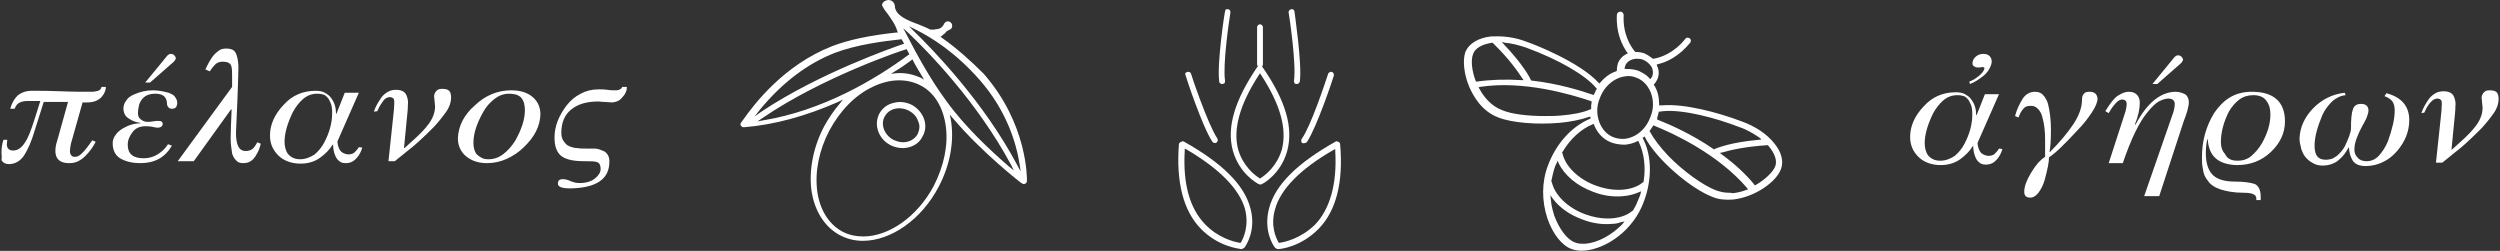 <svg width="1415" height="142" viewBox="0 0 1415 142" fill="none" xmlns="http://www.w3.org/2000/svg">
<rect x="0" y="0" width="1415" height="142" fill="#333333" stroke="none"/>
<path d="M4.139 78.872C4.139 79.971 3.864 80.795 3.864 81.62C3.864 84.093 5.238 85.192 7.436 85.192C9.91 85.192 12.108 83.818 14.032 80.795C15.956 78.047 17.605 73.65 19.528 67.604L22.826 57.161H15.681C14.032 57.161 12.383 57.436 11.284 57.986C9.91 58.535 9.085 59.635 8.261 61.558H5.787C6.612 58.535 7.986 56.062 9.91 54.138C11.833 52.489 14.582 51.39 17.879 51.39C23.101 51.39 28.597 51.39 34.643 51.665C40.689 51.94 46.735 51.94 52.231 51.94C53.33 51.94 54.43 51.665 55.529 51.39C56.628 51.115 57.178 50.291 57.453 49.192H59.926C59.926 51.115 59.101 53.039 57.453 54.963C56.628 55.787 55.529 56.612 54.155 57.161C52.781 57.711 51.132 57.986 48.933 57.986H46.735L40.139 81.345C39.864 82.719 39.59 84.368 39.59 86.017C39.59 86.566 39.864 87.116 40.139 87.666C40.689 88.49 41.239 88.765 42.338 88.765C43.437 88.765 44.261 88.49 45.361 87.666C46.185 86.841 47.284 86.017 48.109 84.918C50.032 82.719 51.132 80.795 52.231 79.421L54.155 80.246C52.781 82.994 50.857 85.742 48.384 88.215C47.284 89.314 45.91 90.414 44.261 91.238C42.613 92.063 40.964 92.338 39.04 92.338C33.819 92.338 31.345 89.864 31.345 85.467C31.345 82.994 31.895 81.07 32.444 79.421L38.49 57.711H24.75L19.803 73.375C17.879 79.971 15.681 84.918 13.482 88.215C11.284 91.238 8.536 92.887 4.963 92.887C3.039 92.887 1.665 92.063 0.841 90.689C1.116 89.04 0.841 87.666 0.841 86.292C0.841 84.093 1.116 81.62 1.94 79.146H4.139V78.872Z" fill="white"/>
<path d="M98.402 34.902L84.936 46.719H82.188L94.829 31.329C95.104 31.055 95.379 31.055 95.654 30.78C95.929 30.505 96.478 30.505 96.753 30.505C97.578 30.505 98.127 30.78 98.677 31.329C99.226 31.879 99.501 32.429 99.501 32.978C99.501 33.528 99.226 33.803 98.952 34.078C98.952 34.352 98.677 34.627 98.402 34.902ZM97.303 82.445C93.455 89.04 87.684 92.338 79.44 92.338C75.043 92.338 71.47 91.514 68.447 89.865C65.424 88.216 63.775 85.193 63.775 81.071C63.775 79.422 64.325 77.773 65.424 76.399C66.249 75.025 67.623 73.925 69.272 72.826C72.569 70.903 75.867 69.803 79.44 69.803V69.528C76.966 69.254 74.768 68.429 72.844 67.055C70.921 65.956 70.096 64.032 69.821 61.834C69.821 59.91 70.371 58.261 71.47 56.887C72.295 55.513 73.669 54.414 75.592 53.589C79.165 51.94 82.738 51.116 86.585 51.116C89.333 51.116 92.356 51.666 95.379 52.49C96.753 53.04 98.127 53.589 98.952 54.688C99.776 55.788 100.326 56.887 100.326 58.261C100.326 59.086 100.051 59.91 99.776 60.46C99.226 61.284 98.402 61.559 97.303 61.559C96.478 61.559 95.654 61.284 95.379 60.734C94.829 60.185 94.555 59.635 94.555 59.086C94.555 54.963 92.356 53.04 87.959 53.04C84.386 53.04 81.913 54.139 80.264 56.337C79.44 57.437 78.89 58.536 78.615 59.91C78.341 61.284 78.066 62.658 78.066 64.032C78.066 65.681 78.615 66.78 79.715 67.605C80.814 68.429 81.913 68.979 83.562 68.979C84.386 68.979 85.211 68.979 86.585 68.704C87.959 68.429 88.784 68.429 89.333 68.429C90.157 68.429 90.707 68.429 91.257 68.704C91.806 68.979 92.081 69.528 92.081 70.078C92.081 71.452 90.982 72.277 89.058 72.277C88.234 72.277 87.409 72.002 86.035 71.727C84.661 71.452 83.287 71.452 82.188 71.452C79.165 71.452 76.692 72.551 75.043 74.75C73.394 76.948 72.295 79.147 72.295 81.895C72.295 87.117 75.318 89.59 81.364 89.59C84.386 89.59 87.135 88.766 89.608 87.117C91.806 85.743 93.73 83.819 95.104 81.62L97.303 82.445Z" fill="white"/>
<path d="M131.375 49.192V43.146C131.375 40.673 131.375 38.749 130.825 37.1C130.276 35.726 128.627 34.902 126.153 34.902C124.23 34.902 122.856 35.451 121.756 36.551C120.657 37.65 119.558 39.024 118.733 40.398L116.26 39.299C116.81 38.199 117.359 36.825 118.184 35.451C119.008 34.077 119.558 32.978 120.657 31.604C121.756 30.23 122.856 29.405 123.955 28.581C125.054 27.756 126.428 27.482 128.077 27.482C129.726 27.482 130.825 27.756 131.925 28.306C132.749 28.856 133.573 29.955 133.848 31.054C134.673 33.253 134.947 36.001 134.947 38.474C134.673 50.841 134.123 62.933 133.573 75.025C133.573 78.047 133.848 80.521 134.673 82.445C135.497 84.368 136.871 85.468 139.07 85.468C140.993 85.468 142.367 84.918 143.467 83.819C144.291 82.719 145.116 81.62 145.665 80.521L147.589 81.345C147.314 82.445 147.039 83.544 146.49 84.918C145.94 86.292 145.116 87.391 144.566 88.49C143.742 89.59 142.917 90.689 141.818 91.239C140.719 92.063 139.07 92.338 137.421 92.338C135.772 92.338 134.398 91.788 133.573 90.689C132.474 89.59 131.925 88.49 131.375 86.841C130.825 83.544 130.55 80.796 130.55 78.322C130.55 74.475 130.825 68.979 131.1 62.108L130.825 61.834L109.665 91.239H100.596L131.375 49.192Z" fill="white"/>
<path d="M169.853 90.139C172.876 90.139 175.624 89.04 178.097 87.391C180.296 85.468 182.22 83.269 183.594 80.521C186.617 74.75 187.991 69.254 187.991 64.307C187.991 62.933 187.991 61.559 187.716 60.185C187.441 58.811 186.891 57.711 186.342 56.612C185.792 55.513 184.968 54.688 183.868 53.864C182.769 53.314 181.12 53.039 179.471 53.039C176.448 53.039 173.7 54.139 171.502 56.062C169.303 57.986 167.38 60.459 165.731 63.482C162.708 69.803 161.059 75.299 161.059 80.246C161.059 82.719 161.609 85.193 162.983 87.117C164.631 89.04 166.83 90.139 169.853 90.139ZM205.029 83.544C204.479 85.468 203.655 87.391 202.006 89.315C200.357 91.239 198.434 92.338 195.685 92.338C194.311 92.338 192.937 92.063 192.113 91.239C191.014 90.414 190.464 89.59 189.914 88.49C188.815 86.017 188.54 83.819 188.54 81.895H188.265C186.617 84.643 184.143 87.117 181.12 89.315C178.097 91.513 174.25 92.613 170.128 92.613C164.906 92.613 160.509 90.964 157.486 87.941C154.463 84.918 152.814 81.345 152.814 76.674C152.814 70.353 155.563 64.582 160.509 59.36C165.181 54.139 171.227 51.391 178.647 51.391C180.571 51.391 182.494 51.665 183.868 52.49C185.242 53.314 186.617 54.139 187.441 55.513C189.365 57.986 190.189 61.009 190.189 64.307H190.464L195.136 52.49H203.105L191.014 79.971C191.014 81.895 191.563 83.544 192.388 84.918C193.212 86.292 194.861 87.117 196.785 87.391C198.434 87.391 199.808 87.117 200.632 86.292C201.457 85.468 202.281 84.643 203.105 83.269L205.029 83.544Z" fill="white"/>
<path d="M211.622 63.207C212.447 60.459 214.095 57.711 216.019 54.963C217.118 53.589 218.218 52.764 219.592 51.94C220.966 51.115 222.615 50.84 224.264 50.84C227.286 50.84 229.21 51.94 230.035 53.863C230.859 55.787 231.134 57.711 230.859 59.36C230.859 61.833 230.584 64.306 230.309 66.78L228.661 83.818H228.935L234.706 78.597C237.729 75.849 240.478 73.1 242.676 70.077C244.875 67.054 246.249 63.757 246.249 60.184C245.974 58.26 245.974 56.337 245.699 54.413C245.699 53.314 246.249 52.215 247.073 51.39C247.898 50.566 248.722 50.291 250.096 50.291C252.02 50.291 253.394 50.566 254.218 51.39C255.043 52.215 255.317 53.589 255.317 55.237C255.317 57.711 254.493 60.459 252.569 63.207C250.646 65.955 248.447 68.703 245.699 71.726C239.928 77.497 234.981 82.169 230.584 85.467L223.439 91.238H219.866L222.615 65.406C222.889 62.932 223.164 60.459 223.164 58.26C223.164 57.436 223.164 56.611 222.889 56.062C222.615 55.512 221.79 54.963 220.691 54.963C219.866 54.963 219.042 55.237 218.218 55.787C217.393 56.337 216.844 57.161 216.294 57.986C214.92 59.909 214.095 61.558 213.546 62.932L211.622 63.207Z" fill="white"/>
<path d="M276.476 90.14C279.774 90.14 282.522 89.04 284.996 87.117C287.469 85.193 289.667 82.72 291.591 79.697C295.164 73.376 297.087 67.605 297.087 62.383C297.087 59.635 296.538 57.162 295.164 55.513C294.614 54.689 293.515 54.139 292.416 53.589C291.316 53.315 289.667 53.04 288.019 53.04C284.996 53.04 282.247 54.139 279.774 56.063C277.301 57.986 275.102 60.46 273.453 63.483C269.881 69.803 267.957 75.574 267.957 80.796C267.957 83.544 268.507 85.743 269.881 87.391C270.705 88.216 271.53 88.766 272.629 89.315C273.453 89.865 274.827 90.14 276.476 90.14ZM289.393 51.116C294.064 51.116 298.187 52.215 301.21 54.689C304.233 57.162 305.881 60.46 305.881 64.857C305.607 71.452 302.584 77.498 296.538 83.269C293.79 86.017 290.492 88.216 286.919 89.865C283.347 91.514 279.499 92.338 275.652 92.338C270.705 92.338 266.858 90.964 263.835 88.491C260.812 86.017 259.163 82.445 259.163 78.323C259.438 71.452 262.461 65.132 268.782 59.635C274.553 54.139 281.423 51.116 289.393 51.116Z" fill="white"/>
<path d="M354.803 49.467C354.803 51.39 353.978 53.314 352.33 54.963C350.955 56.886 349.032 57.711 346.558 57.986C343.535 57.711 340.787 57.711 338.864 57.436C332.268 57.436 327.321 58.81 323.474 61.833C319.627 64.856 317.703 69.253 317.703 75.299C317.703 77.223 318.253 78.872 319.077 79.971C319.901 81.07 320.726 82.169 322.1 82.719C323.474 83.269 325.123 83.818 326.772 83.818C328.421 84.093 330.344 84.093 331.993 84.093C333.642 84.093 335.291 84.093 336.665 84.093C338.039 84.093 339.688 84.643 340.787 85.192C342.161 85.467 342.986 86.292 343.81 87.391C344.635 88.49 344.909 89.864 344.909 91.513C344.909 101.406 337.49 106.353 322.924 106.628C317.978 106.628 315.779 105.803 315.779 103.88C315.779 102.231 316.604 101.406 318.527 101.406C319.627 101.406 321.275 101.681 322.924 102.506C324.848 103.33 326.497 103.605 328.146 103.605C331.993 103.605 335.016 102.506 336.94 100.857C338.864 99.208 339.963 97.559 339.963 95.635C339.963 93.712 339.413 92.338 338.039 91.788C336.665 91.238 334.192 91.238 330.619 91.238C324.848 91.238 320.726 90.414 317.978 88.49C315.23 86.566 313.855 82.994 313.855 77.772C313.855 71.452 316.329 65.406 320.726 59.635C322.924 56.886 325.398 54.688 328.695 53.039C331.718 51.39 335.016 50.566 338.864 50.566C340.512 50.566 342.161 50.566 343.81 50.84C345.459 51.115 347.108 51.115 348.757 51.115C349.581 51.115 350.406 50.84 350.955 50.566C351.505 50.291 352.055 49.741 352.055 49.192H354.803V49.467Z" fill="white"/>
<path d="M1114.94 47.543L1114.66 46.169C1116.86 45.345 1118.51 44.246 1120.16 42.871C1121.81 41.497 1122.91 40.123 1123.18 38.749C1123.18 38.474 1123.18 38.2 1122.91 38.2C1122.63 38.2 1122.63 37.925 1122.36 37.925C1120.71 38.2 1119.88 38.2 1119.61 38.2C1118.51 38.2 1117.69 37.925 1117.14 37.375C1116.31 36.826 1116.31 36.001 1116.59 34.627C1116.86 33.803 1117.41 32.703 1118.51 31.879C1119.61 31.055 1120.71 30.505 1122.63 30.505C1124.28 30.505 1125.65 31.055 1126.48 32.154C1127.3 33.253 1127.58 34.902 1127.03 36.551C1126.2 39.024 1124.83 41.223 1122.36 43.146C1119.88 45.07 1117.41 46.719 1114.94 47.543ZM1098.17 90.964C1101.2 90.964 1103.94 89.865 1106.42 88.216C1108.62 86.292 1110.54 84.094 1111.91 81.346C1114.94 75.574 1116.31 70.078 1116.31 65.132C1116.31 63.757 1116.31 62.383 1116.04 61.009C1115.76 59.635 1115.21 58.536 1114.66 57.437C1114.11 56.337 1113.29 55.513 1112.19 54.688C1111.09 54.139 1109.44 53.864 1107.79 53.864C1104.77 53.864 1102.02 54.963 1099.82 56.887C1097.62 58.811 1095.7 61.284 1094.05 64.307C1091.03 70.628 1089.38 76.124 1089.38 81.071C1089.38 83.544 1089.93 86.017 1091.3 87.941C1092.95 89.865 1095.15 90.964 1098.17 90.964ZM1133.35 84.368C1132.8 86.292 1131.98 88.216 1130.33 90.139C1128.68 92.063 1126.75 93.162 1124.01 93.162C1122.63 93.162 1121.26 92.888 1120.43 92.063C1119.33 91.239 1118.78 90.414 1118.23 89.315C1117.14 86.842 1116.86 84.643 1116.86 82.72H1116.59C1114.94 85.468 1112.46 87.941 1109.44 90.139C1106.42 92.338 1102.57 93.437 1098.45 93.437C1093.23 93.437 1088.83 91.788 1085.81 88.766C1082.78 85.743 1081.13 82.17 1081.13 77.498C1081.13 71.177 1083.88 65.406 1088.83 60.185C1093.5 54.963 1099.55 52.215 1106.97 52.215C1108.89 52.215 1110.81 52.49 1112.19 53.315C1113.56 54.139 1114.94 54.963 1115.76 56.337C1117.69 58.811 1118.51 61.834 1118.51 65.132H1118.78L1123.46 53.315H1131.43L1119.33 80.796C1119.33 82.72 1119.88 84.368 1120.71 85.743C1121.53 87.117 1123.18 87.941 1125.11 88.216C1126.75 88.216 1128.13 87.941 1128.95 87.117C1129.78 86.292 1130.6 85.468 1131.43 84.094L1133.35 84.368Z" fill="white"/>
<path d="M1140.5 65.681C1141.59 61.559 1143.24 58.536 1144.89 55.788C1146.54 53.314 1149.01 51.94 1151.76 51.94C1153.69 51.94 1155.34 52.49 1156.43 53.864C1157.53 54.963 1158.63 56.887 1159.18 58.81C1160.28 63.208 1160.83 68.154 1160.83 73.376C1160.83 79.422 1160.56 83.544 1160.01 86.017H1160.28C1165.78 80.521 1170.18 75.299 1173.47 70.353C1176.77 65.406 1178.42 60.734 1178.42 56.337C1178.42 54.963 1178.69 53.864 1179.52 53.039C1180.07 52.215 1181.17 51.94 1182.82 51.94C1185.56 51.94 1186.94 53.314 1187.21 55.788C1187.21 57.711 1186.11 60.459 1183.92 63.757C1181.72 67.055 1178.97 70.628 1175.67 73.925C1168.8 81.345 1163.58 86.567 1159.73 89.04C1159.73 91.788 1158.91 95.91 1157.26 101.956C1156.43 104.705 1155.34 106.903 1153.96 108.827C1152.59 110.75 1150.94 111.85 1149.01 111.85C1146.82 111.85 1145.72 110.75 1145.72 108.552C1145.72 105.529 1147.09 101.956 1149.56 97.834C1152.04 93.712 1154.51 90.689 1157.53 88.765V78.597C1157.53 73.925 1156.98 69.803 1155.88 65.956C1155.34 64.032 1154.51 62.658 1153.41 61.559C1152.31 60.459 1151.21 59.91 1149.56 59.91C1147.92 59.91 1146.54 60.185 1145.72 61.009C1144.89 61.834 1144.07 62.933 1143.52 64.032L1142.42 66.505L1140.5 65.681Z" fill="white"/>
<path d="M1234.48 35.726L1221.02 47.543H1218.27L1230.91 32.154C1231.18 31.879 1231.46 31.879 1231.73 31.604C1232.01 31.329 1232.56 31.329 1232.83 31.329C1233.66 31.329 1234.21 31.604 1234.76 32.154C1235.31 32.703 1235.58 33.253 1235.58 33.802C1235.58 34.352 1235.31 34.627 1235.03 34.902C1235.03 35.176 1234.76 35.451 1234.48 35.726ZM1191.61 62.933C1194.36 58.536 1196.56 55.513 1198.76 54.139C1200.95 52.765 1202.88 51.94 1204.8 51.94C1207 51.94 1208.37 52.49 1209.47 53.589C1210.57 54.688 1211.12 56.337 1211.12 57.986C1211.12 61.559 1210.3 65.681 1208.37 70.353L1208.65 70.627C1215.24 58.261 1222.66 52.215 1231.18 51.94C1233.38 51.94 1235.03 52.49 1236.68 53.314C1238.05 54.139 1238.88 55.788 1238.88 57.711C1238.88 59.085 1238.6 60.734 1238.05 62.658C1237.5 64.582 1236.68 66.78 1235.86 68.979L1222.11 111.025H1213.6L1229.26 65.956C1230.36 63.208 1230.91 60.734 1230.91 58.81C1230.91 56.887 1229.53 55.788 1227.34 55.788C1225.69 55.788 1224.04 56.337 1221.84 57.436C1219.92 58.536 1217.72 60.734 1215.52 63.482C1210.85 68.979 1206.18 78.597 1201.5 92.338H1193.53L1200.4 71.177C1201.78 67.055 1202.6 64.307 1203.15 62.658C1203.43 61.009 1203.7 59.91 1203.7 59.085C1203.7 57.162 1202.88 56.337 1200.95 56.337C1200.13 56.337 1199.03 56.887 1197.93 57.986C1196.83 59.085 1195.18 61.009 1193.53 64.032L1191.61 62.933Z" fill="white"/>
<path d="M1266.64 90.964C1269.38 90.964 1272.13 90.139 1274.33 88.216C1276.53 86.292 1278.45 84.094 1280.1 81.345C1283.4 75.574 1285.05 70.078 1285.05 64.856C1285.05 61.834 1284.5 59.36 1282.85 57.162C1281.48 54.963 1278.73 53.864 1275.43 53.864C1272.41 53.864 1269.66 54.688 1267.46 56.337C1265.26 57.986 1263.34 60.185 1261.69 62.933C1258.67 68.704 1257.02 74.75 1257.02 80.521C1257.02 83.269 1257.84 85.468 1259.49 87.391C1260.86 90.139 1263.34 90.964 1266.64 90.964ZM1274.6 51.94C1286.97 51.94 1293.29 57.711 1293.29 68.704C1293.29 75.299 1290.54 81.07 1285.32 86.017C1280.1 90.964 1273.78 93.437 1266.09 93.437C1255.64 93.162 1250.15 88.49 1249.6 78.872H1249.32C1248.77 81.345 1248.5 83.819 1248.5 86.567C1248.5 91.788 1249.6 95.91 1252.07 98.659C1254.54 101.407 1258.94 102.781 1264.99 102.781C1269.93 102.781 1273.78 103.33 1276.25 104.155C1278.45 105.254 1279.55 107.727 1279.55 111.3V113.224H1277.08V112.125C1277.08 111.3 1276.53 110.476 1275.43 109.926C1274.33 109.376 1272.41 109.102 1269.93 109.102C1264.44 109.102 1260.04 108.277 1256.74 107.178C1253.44 106.079 1250.97 104.43 1249.6 102.231C1247.95 100.307 1247.12 98.109 1246.85 95.636C1246.3 93.437 1246.3 90.964 1246.3 89.04C1246.3 79.971 1248.5 71.727 1253.17 64.032C1255.64 60.459 1258.39 57.437 1261.96 55.238C1265.54 53.039 1269.66 51.94 1274.6 51.94Z" fill="white"/>
<path d="M1327.64 53.864C1324.62 54.139 1322.14 55.513 1319.95 57.436C1317.75 59.635 1315.82 62.108 1314.45 65.131C1311.7 71.727 1310.05 77.498 1310.05 82.445C1310.05 87.941 1311.98 90.414 1316.37 90.414C1317.75 90.414 1318.85 90.139 1319.95 89.865C1321.04 89.315 1321.87 88.765 1322.69 88.216C1324.34 86.841 1325.99 84.918 1327.09 82.994C1329.29 78.322 1330.66 75.025 1330.66 72.551C1330.66 67.605 1330.94 64.032 1331.76 61.833C1332.59 59.635 1333.96 58.81 1336.43 58.81C1339.18 58.81 1340.56 60.184 1340.56 62.658C1340.56 63.757 1340.01 65.131 1339.46 66.78C1338.63 68.429 1337.81 70.078 1336.71 72.002C1335.61 73.925 1334.79 75.849 1333.96 78.047C1333.14 80.246 1332.59 82.17 1332.59 84.643C1332.59 86.567 1333.14 87.941 1334.51 89.315C1335.61 90.689 1337.53 91.239 1339.46 91.239C1342.21 91.239 1344.68 90.139 1346.6 87.941C1348.53 85.742 1350.18 83.269 1351.55 79.971C1354.02 73.101 1355.4 67.33 1355.4 62.658C1355.4 60.734 1355.12 59.085 1354.3 57.711C1353.47 56.337 1351.82 55.238 1349.63 54.413L1350.72 52.765C1359.24 54.963 1363.64 60.184 1363.64 67.879C1363.64 74.2 1361.44 79.971 1356.77 85.468C1354.57 87.941 1352.1 90.139 1349.08 91.513C1346.05 93.162 1342.48 93.987 1338.91 93.987C1335.34 93.987 1332.86 92.887 1331.49 90.689C1330.94 89.59 1330.39 88.49 1330.11 87.391C1329.84 86.292 1329.56 84.918 1329.56 83.544H1329.29C1328.46 84.918 1327.64 86.292 1326.82 87.391C1325.72 88.765 1324.62 89.865 1323.52 90.689C1322.42 91.788 1321.04 92.338 1319.67 92.887C1318.02 93.437 1316.37 93.712 1314.45 93.712C1312.25 93.712 1310.33 93.162 1308.68 92.063C1307.03 91.239 1305.66 89.865 1304.56 88.49C1304.01 87.666 1303.46 86.841 1303.18 86.017C1302.91 85.193 1302.36 84.368 1302.36 83.544C1301.81 81.62 1301.53 79.971 1301.53 78.322C1301.81 72.002 1304.28 66.505 1309.23 61.284C1314.17 56.337 1319.95 53.314 1327.09 52.49L1327.64 53.864Z" fill="white"/>
<path d="M1370.51 64.032C1371.34 61.284 1372.99 58.536 1374.91 55.788C1376.01 54.414 1377.11 53.589 1378.48 52.765C1379.86 51.94 1381.51 51.666 1383.15 51.666C1386.18 51.666 1388.1 52.765 1388.93 54.689C1389.75 56.612 1390.02 58.536 1389.75 60.185C1389.75 62.658 1389.47 65.132 1389.2 67.605L1387.55 84.643H1387.83L1393.6 79.422C1396.62 76.674 1399.37 73.926 1401.57 70.903C1403.77 67.88 1405.14 64.582 1405.14 61.009C1404.86 59.086 1404.86 57.162 1404.59 55.238C1404.59 54.139 1405.14 53.04 1405.96 52.215C1406.79 51.391 1407.61 51.116 1408.99 51.116C1410.91 51.116 1412.28 51.391 1413.11 52.215C1413.93 53.04 1414.21 54.414 1414.21 56.063C1414.21 58.536 1413.38 61.284 1411.46 64.032C1409.54 66.78 1407.34 69.528 1404.59 72.552C1398.82 78.323 1393.87 82.994 1389.47 86.292L1382.33 92.063H1378.76L1381.51 66.231C1381.78 63.757 1382.05 61.284 1382.05 59.086C1382.05 58.261 1382.05 57.437 1381.78 56.887C1381.51 56.337 1380.68 55.788 1379.58 55.788C1378.76 55.788 1377.93 56.063 1377.11 56.612C1376.28 57.162 1375.73 57.986 1374.91 58.811C1373.54 60.734 1372.71 62.383 1372.16 63.757L1370.51 64.032Z" fill="white"/>
<path d="M707.663 117.621C704.09 104.43 691.724 92.338 670.288 80.246C670.014 79.971 669.739 79.971 669.464 79.971C669.189 79.971 668.914 79.971 668.64 80.246C667.815 80.521 667.265 81.071 667.265 81.62C665.617 103.056 669.739 119.27 679.632 129.438C689.525 139.606 701.068 140.705 702.442 140.98H702.716C702.991 140.98 703.266 140.98 703.266 140.705C703.541 140.705 704.09 140.431 704.365 140.156C705.19 139.056 711.236 130.262 707.663 117.621ZM702.442 137.133L702.167 137.408H701.617C698.319 136.858 689.525 134.659 682.105 126.965C673.311 117.896 669.464 103.88 670.563 85.193V84.094L671.662 84.643C690.35 95.636 701.342 106.903 704.64 118.171C707.113 127.789 703.816 134.659 702.442 137.133Z" fill="white"/>
<path d="M690.079 46.169C690.079 46.993 690.903 47.543 691.728 47.543H692.002C692.277 47.543 692.827 47.268 693.102 46.993C693.376 46.718 693.377 46.169 693.377 45.619C692.002 37.1 695.575 12.091 696.399 7.145C696.399 6.595 696.399 6.32 696.125 5.771C695.85 5.496 695.575 5.221 695.025 5.221H694.751C694.476 5.221 693.926 5.221 693.651 5.496C693.651 5.771 693.377 6.046 693.377 6.595C693.102 6.87 688.705 36.275 690.079 46.169Z" fill="white"/>
<path d="M728.552 85.467C732.125 72.276 727.728 56.886 714.537 37.924L714.262 37.649L714.537 37.374C714.537 37.1 714.812 36.825 714.812 36.825V15.389C714.812 14.565 713.987 13.741 713.163 13.741C712.339 13.741 711.514 14.565 711.514 15.389V36.55C711.514 36.825 711.514 37.1 711.789 37.1L712.064 37.374L711.789 37.649C698.873 56.611 694.201 72.001 697.773 85.192C701.346 98.108 711.239 103.605 712.338 104.154C712.613 104.154 712.888 104.429 713.163 104.429H713.438C713.713 104.429 713.987 104.429 714.262 104.154C715.087 103.88 724.98 98.383 728.552 85.467ZM713.438 100.857L713.163 101.131L712.888 100.857C710.14 99.208 703.544 93.986 700.796 84.642C697.773 73.375 701.621 59.085 712.613 42.321L713.163 41.497L713.713 42.321C724.705 59.085 728.553 73.1 725.53 84.642C722.781 93.986 716.186 99.208 713.438 100.857Z" fill="white"/>
<path d="M671.114 42.871C671.114 43.146 680.457 71.727 686.228 80.246C686.778 81.07 687.877 81.07 688.427 80.796C688.702 80.521 688.977 80.246 689.251 79.696C689.251 79.147 689.251 78.872 688.977 78.322C683.48 70.078 674.137 42.047 674.137 41.772C673.862 40.947 673.312 40.673 672.488 40.673C672.213 40.673 672.213 40.673 671.938 40.673C671.388 40.947 671.114 41.222 670.839 41.497C670.839 41.772 670.839 42.322 671.114 42.871Z" fill="white"/>
<path d="M732.397 45.619C732.397 46.169 732.397 46.443 732.672 46.993C732.947 47.543 733.222 47.543 733.771 47.543H734.046C734.87 47.543 735.42 46.993 735.695 46.169C737.069 36.275 732.672 6.87 732.672 6.595C732.672 6.046 732.397 5.771 732.122 5.496C731.848 5.221 731.573 5.221 731.023 5.221H730.748C729.924 5.496 729.099 6.32 729.374 7.145C729.924 10.168 733.771 36.55 732.397 45.619Z" fill="white"/>
<path d="M758.504 81.62C758.504 81.071 757.955 80.246 757.405 80.246C757.13 80.246 756.855 79.971 756.581 79.971C756.306 79.971 756.031 79.971 755.756 80.246C734.321 92.338 721.954 104.43 718.381 117.621C714.809 130.537 720.855 139.331 721.679 140.156C721.954 140.431 722.229 140.705 722.504 140.705C722.778 140.98 723.053 140.98 723.328 140.98H723.603C724.977 140.98 736.519 139.606 746.412 129.438C756.306 119.27 760.428 103.056 758.504 81.62ZM724.427 137.408H723.878L723.603 137.133C722.229 134.659 718.931 127.789 721.679 118.445C724.702 107.178 735.97 95.636 754.657 84.918L755.756 84.368V85.468C756.855 104.155 752.733 118.445 744.214 127.239C736.244 134.934 727.725 136.858 724.427 137.408Z" fill="white"/>
<path d="M739.819 80.246C745.59 71.452 754.934 43.146 754.934 42.871C755.209 42.047 754.659 40.947 753.835 40.673C753.56 40.673 753.56 40.673 753.285 40.673C753.01 40.673 752.735 40.673 752.461 40.947C752.186 41.222 751.636 41.497 751.636 42.047C749.987 46.993 742.018 71.177 736.796 78.597C736.521 78.872 736.521 79.421 736.521 79.971C736.521 80.521 736.796 80.796 737.346 81.07C738.17 81.07 739.27 81.07 739.819 80.246Z" fill="white"/>
<path d="M516.117 59.36C513.918 58.261 511.445 57.711 509.246 57.711C508.147 57.711 506.773 57.986 505.674 58.261C502.101 59.085 499.353 61.283 497.704 64.306C494.407 70.627 497.155 78.597 504.025 82.169C506.224 83.269 508.697 83.818 510.895 83.818C515.842 83.818 520.239 81.345 522.163 77.223C525.735 71.177 522.987 63.207 516.117 59.36ZM519.415 75.849C517.766 78.872 514.468 80.52 511.17 80.52C509.246 80.52 507.598 79.971 505.674 79.146C500.452 76.398 498.254 70.352 500.727 65.955C502.376 62.932 505.399 61.283 508.972 61.283C510.895 61.283 512.819 61.833 514.468 62.658C516.941 64.032 518.865 65.955 519.689 68.704C520.789 70.902 520.514 73.375 519.415 75.849Z" fill="white"/>
<path d="M533.158 21.436L532.334 20.886L533.983 19.512C534.807 18.962 535.357 18.413 535.632 17.863C535.906 17.588 536.456 17.313 537.006 17.038C538.38 16.489 538.929 15.939 538.929 14.565C538.929 13.191 537.83 12.092 536.456 12.092C535.906 12.092 535.082 12.367 534.532 13.191C534.257 13.466 534.257 13.466 534.257 13.741C533.708 14.565 532.883 16.214 530.41 16.489H529.86C529.311 16.764 528.486 16.764 527.662 16.764H526.837H526.563C524.639 15.664 522.166 14.84 519.692 13.741C513.646 11.542 506.776 8.794 506.501 3.573C506.501 1.649 504.852 0 502.929 0C501.555 0 500.181 0.824 499.631 1.649C499.356 2.199 499.081 2.748 499.356 3.298C499.906 4.397 500.73 5.771 502.104 7.42C504.028 10.168 506.776 13.741 507.875 17.588L508.15 18.413H507.326C491.936 20.061 480.394 22.535 471.05 26.107C443.569 36.825 426.805 59.085 420.759 67.604C420.21 68.429 419.66 68.978 419.385 69.528L419.11 70.078V70.627L419.385 71.177L419.935 71.727L420.484 72.001C420.484 72.001 420.759 72.001 421.034 72.001H421.309C438.347 70.627 456.21 65.681 474.348 57.711L477.096 56.337L475.172 58.81C471.875 62.658 469.127 66.78 466.653 71.177C460.332 82.994 457.859 95.91 459.233 107.452C460.882 119.269 466.653 128.338 475.172 133.01C479.295 135.209 483.692 136.308 488.364 136.308C504.303 136.308 521.616 124.216 531.235 105.803C537.83 93.437 540.303 79.421 538.105 67.329L537.555 64.856L539.204 66.78C556.243 86.841 577.403 103.055 577.678 103.33L578.228 103.605C578.503 103.88 578.777 104.155 579.602 104.155C580.426 104.155 581.251 103.33 581.251 102.506C581.251 101.132 581.8 70.352 556.792 41.772C549.372 34.352 541.403 27.207 533.158 21.436ZM430.103 62.108C442.744 46.718 457.035 36.001 472.424 29.955C484.791 25.283 499.631 23.359 509.799 22.26H510.349L511.723 24.733L510.898 25.008C506.226 26.657 463.905 41.222 430.927 63.207L427.08 65.955L430.103 62.108ZM431.752 68.154L428.729 68.704L431.202 67.055C465.554 43.421 511.998 28.031 512.547 28.031L513.097 27.756L514.746 30.779L514.196 31.054C495.234 45.069 465.554 62.658 431.752 68.154ZM515.845 34.077L516.395 33.527L516.669 34.077C518.318 37.375 520.242 40.398 521.891 43.146L522.99 45.069L521.066 43.97C516.669 42.047 511.998 40.947 506.776 41.497L504.303 41.772L506.501 40.398C509.799 38.474 512.822 36.276 515.845 34.077ZM528.486 105.254C519.143 122.842 502.929 133.835 488.638 133.835C484.516 133.835 480.394 133.01 476.821 131.086C469.127 126.964 463.905 118.72 462.531 108.002C461.157 97.009 463.63 84.918 469.401 73.925C475.447 62.658 483.966 53.864 493.86 49.192C503.478 44.52 513.097 44.245 521.066 48.367C529.036 52.489 533.983 61.009 535.357 71.727C536.731 82.169 534.257 93.987 528.486 105.254ZM571.083 94.261C560.914 85.467 546.349 72.001 535.632 57.161C526.288 44.52 518.318 29.68 513.097 19.512L511.173 15.939L514.196 18.687C525.189 29.13 552.945 57.436 572.182 93.162L573.831 96.46L571.083 94.261ZM577.678 97.009L575.754 93.437C556.792 57.711 528.486 28.581 517.494 17.863L514.471 14.84L518.318 16.764C527.112 21.161 540.578 29.405 554.594 45.344C569.709 62.658 575.205 80.795 577.128 93.162L577.678 97.009Z" fill="white"/>
<path d="M1008.04 95.636C1009.69 91.239 1008.31 86.017 1004.19 81.071C1000.07 75.849 993.471 71.452 985.776 68.704C972.036 63.483 953.073 58.536 940.707 59.635C940.432 59.635 940.157 59.635 940.157 59.635H939.058V58.811C939.058 54.963 938.234 51.391 936.31 48.368L936.035 47.818L936.31 47.543C937.134 46.719 937.684 45.62 938.234 44.52C939.058 42.322 939.058 39.574 937.959 37.375L937.684 36.551L938.508 36.276C943.455 35.177 950.325 31.879 956.646 24.184C957.196 23.36 957.196 22.26 956.371 21.711C955.547 21.161 954.448 21.161 953.898 21.985C947.302 30.23 939.608 32.703 935.76 33.253H935.485L935.211 32.978C933.837 31.879 932.462 31.054 930.814 30.23C929.165 29.68 927.516 29.405 925.867 29.405H925.592L925.317 29.131C922.844 26.108 918.447 19.237 918.997 8.52C918.997 7.97 918.722 7.695 918.447 7.146C918.172 6.871 917.622 6.596 917.073 6.596C916.523 6.596 916.248 6.871 915.699 7.146C915.424 7.42 915.149 7.97 915.149 8.52C914.6 18.688 918.172 25.558 920.92 29.68L921.47 30.23L920.645 30.505C918.447 31.604 916.523 33.528 915.699 36.001C915.424 37.1 915.149 38.2 915.149 39.574V40.123L914.6 40.398C911.302 41.497 908.279 43.696 905.805 46.719L905.256 47.268L904.706 46.719C893.988 35.177 868.98 25.283 864.034 23.634C857.713 21.161 851.117 20.337 845.346 20.611H843.972C836.552 21.436 831.331 24.734 829.407 29.405C827.758 34.077 828.583 42.047 831.606 49.192C833.804 54.139 838.476 62.933 848.095 66.505C855.789 69.528 869.805 70.628 882.721 69.528C888.492 68.979 894.538 67.879 900.034 65.956L900.309 67.055C889.042 71.727 880.523 81.895 876.126 93.712C872.553 103.056 872.553 113.773 875.851 123.667C878.874 132.461 884.095 139.056 889.591 140.98C891.79 141.805 894.263 142.079 897.286 141.805C908.828 140.705 924.493 130.812 930.539 113.773C934.936 101.956 935.211 88.216 929.714 78.048L930.814 77.223C936.859 89.59 956.921 106.903 969.562 111.575C972.86 112.949 976.708 113.224 980.83 112.949C993.471 111.575 1005.56 102.781 1008.04 95.636ZM1000.62 82.17C1004.46 86.567 1006.11 90.964 1004.74 94.262C1003.36 97.559 998.967 101.682 993.746 104.705L993.196 104.979L992.922 104.43C987.975 98.384 981.654 92.613 974.509 87.391L973.41 86.567L974.784 86.292C979.456 84.918 987.7 82.994 1000.34 82.17H1000.62ZM937.959 66.78C938.234 65.681 938.508 64.857 938.783 63.757V63.208H939.333C939.882 63.208 940.707 62.933 941.257 62.933C952.799 61.834 971.211 66.78 984.677 72.002C988.799 73.376 992.372 75.574 995.67 77.773L997.044 78.872L995.395 79.147C979.456 80.521 971.761 83.819 970.387 84.368L970.112 84.643L969.837 84.368C957.471 75.849 944.829 70.353 938.508 67.879L937.959 67.605V66.78ZM919.546 38.474C919.546 38.2 919.821 37.925 919.821 37.375C920.645 34.902 923.119 33.528 925.867 33.253C927.241 33.253 928.615 33.253 929.989 33.803C931.913 34.627 933.562 36.001 934.661 37.65C935.76 39.574 935.76 41.497 935.211 43.146C935.211 43.421 934.936 43.696 934.661 43.971L934.111 44.795L933.562 44.245C931.913 42.322 929.714 41.222 927.516 40.123C925.317 39.299 922.844 39.024 920.371 39.024H919.546V38.474ZM851.667 24.184C855.515 24.459 859.637 25.558 863.759 26.932C882.446 33.803 897.561 42.597 903.607 50.017L903.882 50.291L903.607 50.566C903.057 51.391 902.783 52.49 902.233 53.314L901.958 53.864L901.408 53.589C895.088 51.391 881.897 47.268 867.057 45.62H866.782L866.507 45.345C865.957 43.971 862.11 36.551 851.117 25.009L850.018 23.634L851.667 24.184ZM835.453 46.169L835.178 45.62C832.98 39.849 832.43 33.803 833.804 30.505C834.903 27.207 839.026 25.009 844.522 24.184H844.797L845.072 24.459C854.69 33.803 859.362 40.948 861.56 44.245L862.385 45.345H861.011C852.217 44.795 843.697 45.07 836.003 46.169H835.453ZM883.271 65.406C880.248 65.681 876.95 65.681 873.927 65.681C864.583 65.681 855.515 64.582 850.293 62.383C843.698 59.91 839.575 54.414 837.377 50.291L836.827 49.467L837.652 49.192C862.385 45.345 889.591 53.589 900.309 57.162L900.859 57.437V57.986C900.584 59.086 900.584 59.91 900.584 61.009V61.559L900.309 61.834C895.912 63.757 890.141 64.857 883.271 65.406ZM917.897 127.239C911.851 133.285 904.157 137.407 897.286 137.957C896.737 137.957 896.187 137.957 895.637 137.957C893.988 137.957 892.34 137.682 891.24 137.133C886.843 135.484 882.446 129.438 879.698 122.018C879.148 120.094 878.049 116.796 877.774 112.949L877.5 110.476L878.874 112.399C882.721 117.621 888.767 121.743 895.637 124.216C901.134 126.415 907.18 127.239 912.676 126.69C914.05 126.69 915.699 126.415 917.073 125.865L919.546 125.316L917.897 127.239ZM928.615 109.376C928.34 110.476 928.065 111.3 927.516 112.399C926.691 114.598 925.867 116.522 924.493 118.72V118.995L923.668 119.545C920.371 122.293 915.424 123.667 909.928 123.667C905.805 123.667 901.408 122.842 897.011 121.193C887.393 117.621 879.973 110.476 878.324 103.056L878.049 102.781V102.506C878.599 99.758 879.149 97.285 879.973 94.811C880.248 93.987 880.523 93.162 881.072 92.338L881.622 90.964L882.172 92.338C885.469 99.208 892.614 105.254 901.683 108.552C907.18 110.751 913.225 111.575 918.722 111.025C922.02 110.751 925.042 109.926 927.516 108.827L928.89 108.277L928.615 109.376ZM930.264 102.781V103.056L929.714 103.331C926.417 106.079 921.47 107.453 915.974 107.453C911.851 107.453 907.454 106.628 903.057 104.979C893.439 101.407 886.019 94.262 884.37 86.842L884.095 86.292L884.37 86.017C888.767 78.597 894.813 73.101 901.408 70.353L901.958 70.078L902.233 70.628C904.157 75.574 907.729 79.147 912.401 80.796C914.874 81.62 917.348 81.895 919.821 81.895C922.294 81.62 924.493 81.071 926.691 79.971L927.241 79.697L927.516 80.246C930.539 86.567 931.638 94.537 930.264 102.781ZM919.271 78.597C918.997 78.597 918.447 78.597 918.172 78.597C916.523 78.597 915.149 78.322 913.5 77.773C909.653 76.399 906.905 73.376 905.256 69.254C903.607 64.857 903.607 59.91 905.531 55.513C908.004 48.642 914.05 43.696 920.371 43.146C922.294 42.871 924.218 43.146 926.142 43.971C929.989 45.345 932.737 48.368 934.386 52.49C936.035 56.887 936.035 61.834 934.111 66.231C931.638 73.101 925.867 78.048 919.271 78.597ZM978.631 109.102C975.883 109.102 973.685 108.552 971.211 107.728C964.066 104.979 952.799 97.01 944.279 88.216C939.608 83.269 936.035 78.597 933.837 74.475L933.562 74.2L933.837 73.925C934.386 73.101 934.936 72.276 935.485 71.452L935.76 70.903L936.31 71.177C946.753 75.299 972.31 87.117 988.799 106.353L989.349 107.178L988.524 107.453C985.776 108.552 983.028 109.102 980.555 109.376C980.005 109.102 979.456 109.102 978.631 109.102Z" fill="white"/>
</svg>
